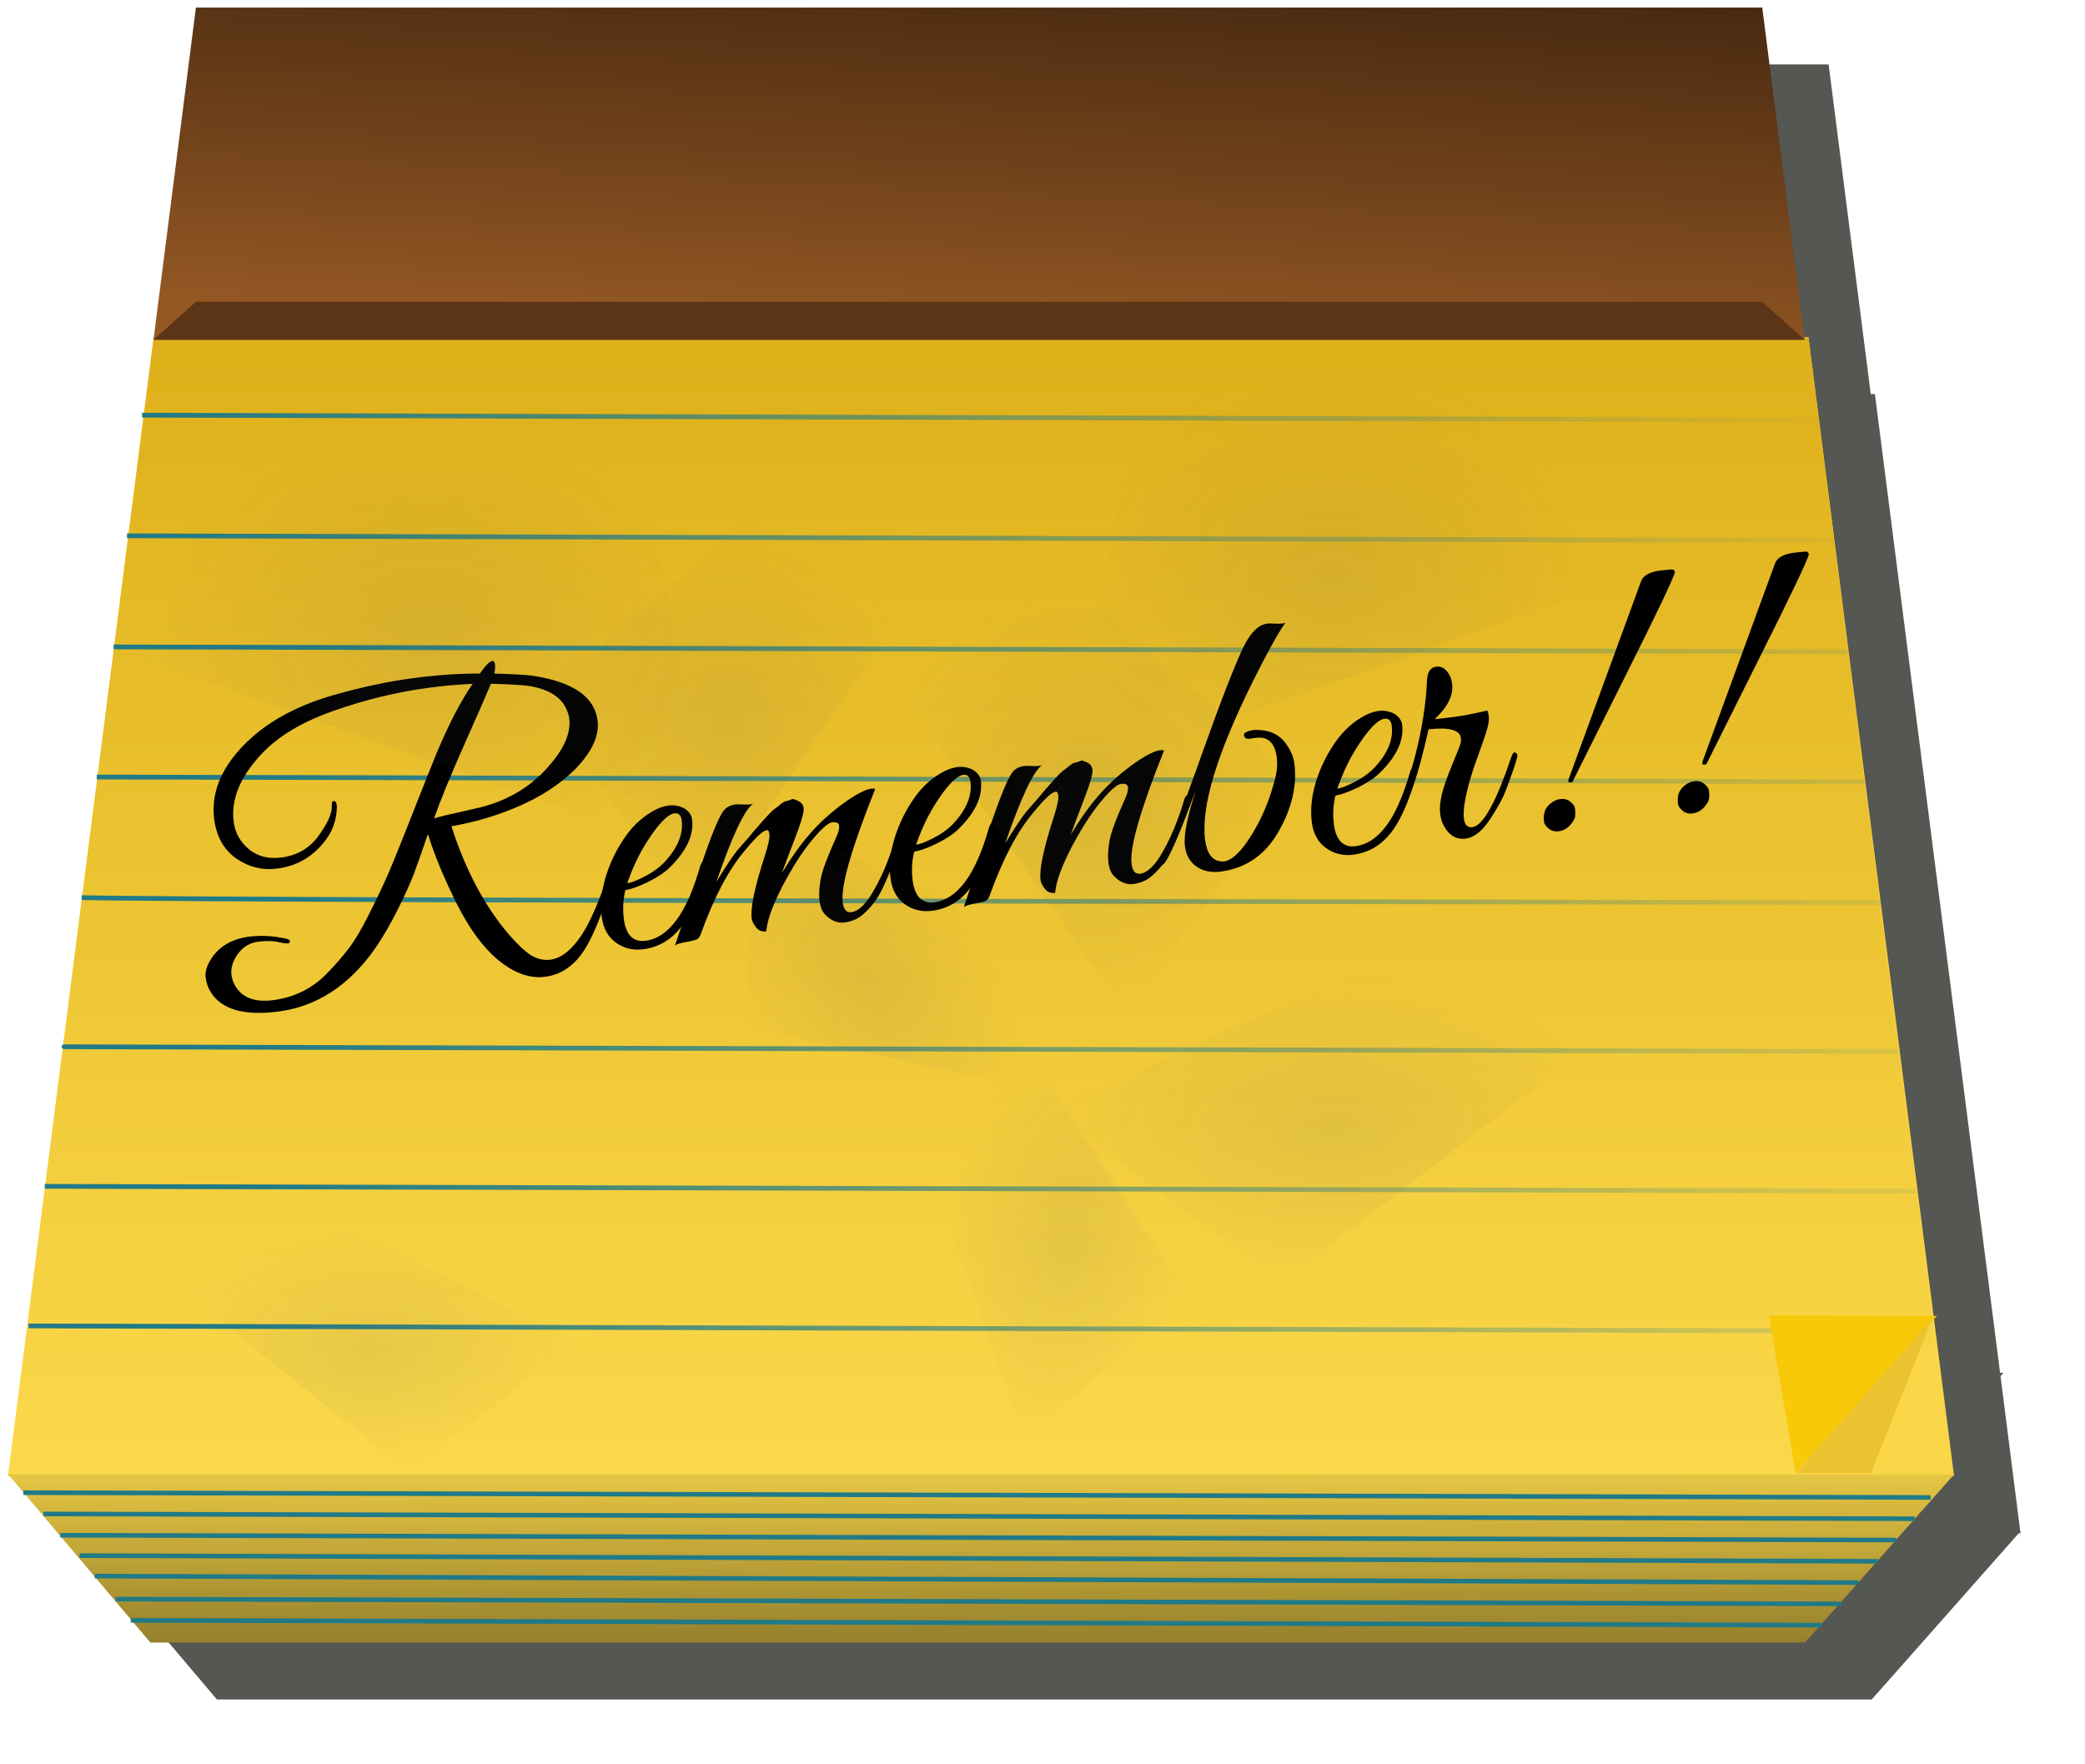 <?xml version="1.0" encoding="UTF-8"?>
<svg version="1.1" viewBox="0 0 439.28 371.63" xmlns="http://www.w3.org/2000/svg" xmlns:xlink="http://www.w3.org/1999/xlink">
<defs>
<linearGradient id="a">
<stop stop-color="#555753" offset="0"/>
<stop stop-color="#555753" stop-opacity="0" offset="1"/>
</linearGradient>
<linearGradient id="b">
<stop stop-color="#207a87" offset="0"/>
<stop stop-color="#207a87" stop-opacity="0" offset="1"/>
</linearGradient>
<linearGradient id="u" x1="267.85" x2="267.85" y1="252.36" y2="492.36" gradientUnits="userSpaceOnUse">
<stop stop-color="#deb01a" offset="0"/>
<stop stop-color="#fbd94b" offset="1"/>
</linearGradient>
<linearGradient id="t" x1="110.5" x2="504.08" y1="461.2" y2="461.2" gradientUnits="userSpaceOnUse" xlink:href="#b"/>
<linearGradient id="s" x1="116.03" x2="500.78" y1="431.79" y2="431.79" gradientUnits="userSpaceOnUse" xlink:href="#b"/>
<linearGradient id="r" x1="115.68" x2="503.25" y1="402.38" y2="402.38" gradientUnits="userSpaceOnUse" xlink:href="#b"/>
<linearGradient id="q" x1="118.15" x2="500.78" y1="370.97" y2="370.97" gradientUnits="userSpaceOnUse" xlink:href="#b"/>
<linearGradient id="p" x1="119.21" x2="506.79" y1="345.56" y2="345.56" gradientUnits="userSpaceOnUse" xlink:href="#b"/>
<linearGradient id="o" x1="125.58" x2="499.01" y1="318.15" y2="318.15" gradientUnits="userSpaceOnUse" xlink:href="#b"/>
<linearGradient id="n" x1="93.405" x2="465.42" y1="294.74" y2="294.74" gradientUnits="userSpaceOnUse" xlink:href="#b"/>
<linearGradient id="m" x1="90.93" x2="453.05" y1="269.33" y2="269.33" gradientUnits="userSpaceOnUse" xlink:href="#b"/>
<linearGradient id="l" x1="267.42" x2="263" y1="163.72" y2="253.1" gradientUnits="userSpaceOnUse">
<stop stop-color="#3e230e" offset="0"/>
<stop stop-color="#945824" offset="1"/>
</linearGradient>
<filter id="w" x="-.012" y="-.536" width="1.025" height="2.072" color-interpolation-filters="sRGB">
<feGaussianBlur stdDeviation="1.787"/>
</filter>
<linearGradient id="k" x1="267.85" x2="267.85" y1="252.36" y2="538.96" gradientTransform="matrix(-1 0 0 -.179 535.7 579.89)" gradientUnits="userSpaceOnUse">
<stop stop-color="#847127" offset="0"/>
<stop stop-color="#fad749" offset="1"/>
</linearGradient>
<filter id="v" color-interpolation-filters="sRGB">
<feGaussianBlur stdDeviation="5.659"/>
</filter>
<radialGradient id="j" cx="-197.99" cy="524.02" r="56.925" gradientTransform="matrix(1.043 0 0 .578 548.57 116.02)" gradientUnits="userSpaceOnUse" xlink:href="#a"/>
<radialGradient id="i" cx="-167.8" cy="416.03" r="53.95" gradientTransform="matrix(1.043 0 0 .806 516.92 -33.342)" gradientUnits="userSpaceOnUse" xlink:href="#a"/>
<radialGradient id="h" cx="-281.85" cy="441.76" r="38.229" gradientTransform="matrix(1.043 0 0 1.093 508.57 -150.08)" gradientUnits="userSpaceOnUse" xlink:href="#a"/>
<radialGradient id="g" cx="-167.8" cy="416.03" r="53.95" gradientTransform="matrix(-1.141 0 0 .881 -40.269 -50.752)" gradientUnits="userSpaceOnUse" xlink:href="#a"/>
<radialGradient id="f" cx="-281.85" cy="441.76" r="38.229" gradientTransform="matrix(-1.141 0 0 1.196 -31.139 -178.46)" gradientUnits="userSpaceOnUse" xlink:href="#a"/>
<radialGradient id="e" cx="-197.99" cy="524.02" r="56.925" gradientTransform="matrix(-.762 0 0 .445 -11.694 232.89)" gradientUnits="userSpaceOnUse" xlink:href="#a"/>
<radialGradient id="d" cx="-197.99" cy="524.02" r="56.925" gradientTransform="matrix(.108 -.742 .464 .053 64.208 268.66)" gradientUnits="userSpaceOnUse" xlink:href="#a"/>
<radialGradient id="c" cx="-197.99" cy="524.02" r="56.925" gradientTransform="matrix(.445 .603 -.367 .289 524.24 355.63)" gradientUnits="userSpaceOnUse" xlink:href="#a"/>
</defs>
<g transform="translate(-61.143 -181.36)">
<path d="m116.41 194.94-8.938 70-22.812 178.34-7.75 60.688h-0.062l0.031 0.062-0.031 0.344h0.344l25.688 30.344 3.969 4.687h348.62l3.25-3.656 27.75-31.375h0.375l-0.031-0.344 0.031-0.062h-0.062l-1.625-12.75-2.531-19.906 0.625-0.719h-0.719l-26.375-206.22h-0.875l-8.875-69.438h-330z" fill="#555753" filter="url(#v)"/>
<path d="m442.16 252.36h-348.63l-30.688 240h410l-1.68-13.14-29.007-226.86z" fill="#f9d748"/>
<path d="m442.16 252.36h-348.63l-30.688 240 376.47-0.53 29.599-28.109-26.757-211.36z" fill="url(#u)"/>
<path d="m102.42 182.95-8.938 70h347.88l-8.938-70h-330z" fill="url(#l)"/>
<path d="m92.829 527.41h348.63l31.395-35.443h-410l29.98 35.443z" fill="url(#k)"/>
<g transform="matrix(1.063 0 0 1 -14.41 -2)" fill="#babdb6" stroke="#207a87" stroke-width=".97px">
<path d="m75.701 497.83 378.03 1.01"/>
<path d="m79.692 502.31 370.88 1.01"/>
<path d="m83.019 506.8 363.89 1.01"/>
<path d="m86.845 511.1 356.41 1.187"/>
<path d="m89.838 515.41 349.59 1.364"/>
<path d="m93.997 520.25 342.1 1.01"/>
<path d="m96.991 524.73 335.12 1.01"/>
</g>
<path d="m91.077 268.83 352.63 1.01" fill="none" stroke="url(#m)" stroke-width="1px"/>
<path d="m87.895 294.24 360.06 1.01" fill="none" stroke="url(#n)" stroke-width="1px"/>
<path d="m85.066 317.65c16.617 0 365.36 1.01 365.36 1.01" fill="none" stroke="url(#o)" stroke-width="1px"/>
<path d="m81.531 345.06c18.385 0 372.43 1.01 372.43 1.01" fill="none" stroke="url(#p)" stroke-width="1px"/>
<path d="m78.349 370.47c31.113 0.707 379.15 1.01 379.15 1.01" fill="none" stroke="url(#q)" stroke-width="1px"/>
<path d="m74.813 401.88c-10.607 0 386.22 1.01 386.22 1.01" fill="none" stroke="url(#r)" stroke-width="1px"/>
<path d="m70.571 431.29 394.35 1.01" fill="none" stroke="url(#s)" stroke-width="1px"/>
<path d="m67.156 460.7 367.29 1.01" fill="none" stroke="url(#t)" stroke-width="1px"/>
<path d="m102.42 244.95-8.938 8h347.88l-8.938-8h-330z" fill="#5b3515" filter="url(#w)"/>
<path d="m469.24 458.59-35.456-0.151 5.643 33.268 29.813-33.117z" fill="#f8c908"/>
<path d="m439.64 491.63h15.733l12.831-32.441-28.565 32.441z" fill="#ebc230"/>
<g transform="matrix(.991 -.132 .132 .991 0 0)" stroke-linecap="round" stroke-opacity=".804" stroke-width="3">
<path d="m131.85 403.1q-3.665 3.991-8.471 3.991-4.724 0-9.122-4.561-4.398-4.643-7.33-13.195t-4.072-15.312q-2.606 5.213-4.072 7.982-1.466 2.688-4.317 6.923-2.851 4.235-5.946 7.656-9.611 10.344-21.747 10.344-10.995 0-13.683-5.946-0.652-1.385-0.652-3.176 0-1.873 1.873-3.991 3.014-3.339 8.308-3.339 3.584 0 7.575 1.385 1.059 0.407 0.814 0.896-0.244 0.489-2.118-0.244t-4.561-0.733q-2.606 0-4.561 2.036-1.873 2.036-1.873 4.235 0 0.977 0.407 2.118 1.629 4.235 7.656 4.235 6.679 0 11.81-3.991 2.932-2.28 5.294-4.643 2.362-2.362 5.05-6.353 4.235-6.109 7.167-11.321 3.014-5.294 6.434-11.484 3.502-6.271 5.131-9.122 5.213-8.878 9.529-13.602-4.561-0.407-9.122-0.407-10.425 0-20.769 2.199-10.262 2.118-16.29 7.086-7.575 6.271-7.575 13.357 0 3.421 2.443 6.109 2.443 2.606 6.597 2.606 5.05 0 8.389-3.584 3.339-3.584 3.502-5.701 0.081-1.059 0.489-1.059 0.652 0 0.57 1.222-0.57 3.909-3.176 6.597-4.561 4.724-10.914 4.724-4.805 0-8.389-3.258-3.502-3.258-3.502-8.715 0-8.063 7.819-14.416 7.9-6.434 20.688-8.308 9.122-1.303 16.778-1.303 7.737 0 14.253 0.896 2.118-2.28 2.932-2.28 0.489 0 0.489 0.814 0 0.733-0.407 1.873 6.027 0.977 8.063 1.548 12.217 3.584 12.217 11.077 0 4.805-5.946 9.529-7.493 5.783-20.036 7.819-3.584 0.57-7.493 0.733 2.606 14.416 9.041 24.271 2.199 3.339 3.991 4.887 1.873 1.466 3.991 1.466 2.932 0 6.19-3.258 3.339-3.258 7.656-11.891 0.652-1.222 1.303-1.222 0.652 0 0.081 1.222-4.724 10.588-8.389 14.579zm3.747-49.357q0-0.652-0.163-1.303-0.896-4.561-7.249-6.516-1.955-0.57-7.982-1.548-1.466 2.525-7.167 11.81-5.701 9.285-8.471 14.742 1.792-0.326 5.213-0.57 3.502-0.326 5.05-0.489 9.285-1.14 15.801-7.249 4.968-4.561 4.968-8.878z" style=""/>
<path d="m142.56 391.21q-1.14 2.769-1.14 6.19 0 2.28 0.977 3.665 1.059 1.303 2.932 1.303 7.412 0 13.439-13.928 0.57-1.303 1.385-1.14 0.326 0.081 0.326 0.407 0 0.326-1.873 4.317-1.792 3.909-3.665 6.353-4.154 5.701-10.262 5.701-3.258 0-5.538-2.118-2.28-2.118-2.28-5.783t1.71-7.737q1.792-4.154 4.805-7.656 3.014-3.584 6.923-5.213 1.873-0.814 3.584-0.814 1.71 0 3.176 0.977 1.385 1.14 1.385 2.525 0 4.887-5.864 9.367-1.792 1.385-5.05 2.525-3.258 1.059-4.968 1.059zm13.683-13.032q0-1.629-1.303-1.629-2.28 0-6.923 5.62-2.769 3.421-4.887 7.656 1.385 0 3.991-0.977 2.688-0.977 4.643-2.606 4.48-3.828 4.48-8.063z" style=""/>
<path d="m197.54 377.04q-9.937 17.674-9.937 22.805 0 2.28 1.548 2.28 1.955 0 4.48-2.932 3.828-4.643 6.679-11.158 0.489-1.14 0.977-0.896 0.489 0.244 0.489 0.652t-0.814 2.036q-0.814 1.629-1.303 2.606-0.489 0.977-2.199 3.747-1.629 2.769-2.851 4.072-1.14 1.303-3.014 2.606-1.792 1.222-4.154 1.222-2.28 0-3.909-2.28-0.733-1.059-0.733-2.851 0-1.873 0.814-4.48t4.48-8.471q0.896-1.466 0.896-2.28 0-0.896-1.385-0.896-1.303 0-4.805 3.258t-7.412 8.796q-3.828 5.538-4.561 8.878-1.385 0-2.036-1.14-0.652-1.14-0.652-1.955 0-3.339 4.48-12.706 1.466-3.095 1.548-4.154 0.081-1.14-0.326-1.14-0.326-0.082-0.977 0.244-1.466 0.733-4.48 3.584-5.701 5.213-11.24 15.882-0.407 0.896-1.059 1.14-0.57 0.163-2.362 0.244-1.792 0.081-2.362 0.407 1.466-2.851 5.131-10.67 6.597-14.009 8.796-16.127 0.977-0.977 2.688-0.977 0.326 0 1.629 0.244 1.385 0.244 2.036 0.081-3.014 1.629-9.855 15.312 3.828-4.724 5.457-6.19 1.71-1.466 2.525-2.199 0.814-0.733 1.222-1.14 0.489-0.407 1.303-1.14 0.896-0.814 1.303-1.14 0.489-0.407 1.303-1.059 0.814-0.652 1.222-0.814 0.489-0.244 1.222-0.733 0.814-0.489 1.14-0.489 0.407 0 1.059-0.163 0.652-0.244 0.896 0.082 1.629 0.652 1.629 2.036 0 1.222-2.769 6.271-2.769 5.05-3.584 6.679 3.584-4.48 6.842-7.33 3.258-2.932 7.656-5.376 4.48-2.443 6.516-2.443 0.489 0 0.814 0.163z" style=""/>
<path d="m203.96 391.21q-1.14 2.769-1.14 6.19 0 2.28 0.977 3.665 1.059 1.303 2.932 1.303 7.412 0 13.439-13.928 0.57-1.303 1.385-1.14 0.326 0.081 0.326 0.407 0 0.326-1.873 4.317-1.792 3.909-3.665 6.353-4.154 5.701-10.262 5.701-3.258 0-5.538-2.118-2.28-2.118-2.28-5.783t1.71-7.737q1.792-4.154 4.805-7.656 3.014-3.584 6.923-5.213 1.873-0.814 3.584-0.814 1.71 0 3.176 0.977 1.385 1.14 1.385 2.525 0 4.887-5.864 9.367-1.792 1.385-5.05 2.525-3.258 1.059-4.968 1.059zm13.683-13.032q0-1.629-1.303-1.629-2.28 0-6.923 5.62-2.769 3.421-4.887 7.656 1.385 0 3.991-0.977 2.688-0.977 4.643-2.606 4.48-3.828 4.48-8.063z" style=""/>
<path d="m258.95 377.04q-9.937 17.674-9.937 22.805 0 2.28 1.548 2.28 1.955 0 4.48-2.932 3.828-4.643 6.679-11.158 0.489-1.14 0.977-0.896 0.489 0.244 0.489 0.652t-0.814 2.036q-0.814 1.629-1.303 2.606-0.489 0.977-2.199 3.747-1.629 2.769-2.851 4.072-1.14 1.303-3.014 2.606-1.792 1.222-4.154 1.222-2.28 0-3.909-2.28-0.733-1.059-0.733-2.851 0-1.873 0.814-4.48t4.48-8.471q0.896-1.466 0.896-2.28 0-0.896-1.385-0.896-1.303 0-4.805 3.258-3.502 3.258-7.412 8.796-3.828 5.538-4.561 8.878-1.385 0-2.036-1.14-0.652-1.14-0.652-1.955 0-3.339 4.48-12.706 1.466-3.095 1.548-4.154 0.081-1.14-0.326-1.14-0.326-0.082-0.977 0.244-1.466 0.733-4.48 3.584-5.701 5.213-11.24 15.882-0.407 0.896-1.059 1.14-0.57 0.163-2.362 0.244-1.792 0.081-2.362 0.407 1.466-2.851 5.131-10.67 6.597-14.009 8.796-16.127 0.977-0.977 2.688-0.977 0.326 0 1.629 0.244 1.385 0.244 2.036 0.081-3.014 1.629-9.855 15.312 3.828-4.724 5.457-6.19 1.71-1.466 2.525-2.199t1.222-1.14q0.489-0.407 1.303-1.14 0.896-0.814 1.303-1.14 0.489-0.407 1.303-1.059t1.222-0.814q0.489-0.244 1.222-0.733 0.814-0.489 1.14-0.489 0.407 0 1.059-0.163 0.652-0.244 0.896 0.082 1.629 0.652 1.629 2.036 0 1.222-2.769 6.271-2.769 5.05-3.584 6.679 3.584-4.48 6.842-7.33 3.258-2.932 7.656-5.376 4.48-2.443 6.516-2.443 0.489 0 0.814 0.163z" style=""/>
<path d="m282.31 381.6q0-4.643-3.828-4.643-0.326 0-0.652 0-1.466 0.163-1.71-0.57t0.733-0.977 2.118-0.082q4.235 0.652 5.783 3.991 1.059 2.036 1.059 3.991 0 7.005-5.131 13.765-5.131 6.842-13.276 6.842-3.014 0-4.887-1.71t-1.873-4.561q0-3.421 3.909-11.566-6.679 12.624-8.633 14.498-0.814 0.733-0.814-0.489 0-0.244 0.163-0.57 2.851-3.747 11.321-20.362 8.552-16.615 11.973-21.747 2.769-3.991 5.376-3.991 0 0 0.081 0h0.407q0.081 0 1.385 0.244 1.385 0.244 2.036 0.082-2.688 2.851-8.471 11.403-14.335 21.258-14.335 31.765 0 4.317 2.769 4.887 0.244 0.082 0.57 0.082 2.525 0 6.271-4.48 3.828-4.561 6.271-10.344 1.385-3.014 1.385-5.457z" style=""/>
<path d="m293.52 391.21q-1.14 2.769-1.14 6.19 0 2.28 0.977 3.665 1.059 1.303 2.932 1.303 7.412 0 13.439-13.928 0.57-1.303 1.385-1.14 0.326 0.081 0.326 0.407 0 0.326-1.873 4.317-1.792 3.909-3.665 6.353-4.154 5.701-10.262 5.701-3.258 0-5.538-2.118-2.28-2.118-2.28-5.783t1.71-7.737q1.792-4.154 4.805-7.656 3.014-3.584 6.923-5.213 1.873-0.814 3.584-0.814 1.71 0 3.176 0.977 1.385 1.14 1.385 2.525 0 4.887-5.864 9.367-1.792 1.385-5.05 2.525-3.258 1.059-4.968 1.059zm13.683-13.032q0-1.629-1.303-1.629-2.28 0-6.923 5.62-2.769 3.421-4.887 7.656 1.385 0 3.991-0.977 2.688-0.977 4.643-2.606 4.48-3.828 4.48-8.063z" style=""/>
<path d="m320.98 371.1q0 3.665-4.643 6.923 1.629 0.081 4.317 0.081 2.769 0 6.923-0.407 0.163 0.244 0.163 1.303t-0.977 3.176q-0.977 2.036-1.792 3.584-0.733 1.466-1.466 2.851-0.652 1.303-1.548 3.258-0.814 1.955-1.385 3.584-2.036 6.19 0.652 6.19 3.421 0 10.1-13.602 0.57-1.059 0.896-0.814 0.407 0.244 0.407 0.652 0 0.326-1.059 2.525-1.059 2.118-2.28 4.398t-3.828 5.294q-3.095 3.747-5.946 3.747-3.176 0-4.398-3.828-0.244-0.733-0.244-2.199t0.896-3.909q0.977-2.443 3.014-5.946 2.036-3.502 2.28-4.072 0.244-0.652 0.244-1.222 0-2.525-6.516-2.688l-0.977 2.606q-5.131 13.439-9.855 18-0.814 0.733-0.814-0.489 0-0.244 0.163-0.57 4.561-6.027 7.9-14.253 3.339-8.226 4.643-15.638 0.489-2.525 2.28-2.525 1.792 0 2.606 2.28 0.244 0.733 0.244 1.71z" style=""/>
<path d="m367.54 353.26 2.525 0.081 0.407 0.163 0.163 0.489q-0.733 1.955-13.765 21.095-12.95 19.14-13.52 19.955l-0.814-0.081 0.081-0.57 20.688-39.421q0.896-1.71 4.235-1.71zm-25.819 50.661q-1.14 0.977-2.525 0.977t-2.118-0.896q-0.733-0.814-0.733-1.466 0-2.199 1.303-3.258t2.688-1.059q1.385 0 2.118 0.896 0.733 0.814 0.733 1.466 0 0.652-0.163 1.548-0.163 0.814-1.303 1.792z" style=""/>
<path d="m396.02 353.26 2.525 0.081 0.407 0.163 0.163 0.489q-0.733 1.955-13.765 21.095-12.95 19.14-13.52 19.955l-0.814-0.081 0.081-0.57 20.688-39.421q0.896-1.71 4.235-1.71zm-25.819 50.661q-1.14 0.977-2.525 0.977t-2.118-0.896q-0.733-0.814-0.733-1.466 0-2.199 1.303-3.258 1.303-1.059 2.688-1.059t2.118 0.896q0.733 0.814 0.733 1.466 0 0.652-0.163 1.548-0.163 0.814-1.303 1.792z" style=""/>
</g>
<path d="m301.19 266.16 78.013-7.801 18.946 46.808-112.56 40.121 15.603-79.128z" fill="url(#i)" opacity=".102"/>
<path d="m174.66 328.66 43.36-37.606 36.401 15.012-47.23 68.571-32.531-45.976z" fill="url(#h)" opacity=".102"/>
<path d="m282.65 415.37 64.566-29.583 54.202 11.809-70.328 53.942-48.44-36.168z" fill="url(#j)" opacity=".102"/>
<path d="m195.73 276.9-85.344-8.534-20.726 51.206 123.14 43.891-17.069-86.563z" fill="url(#g)" opacity=".102"/>
<path d="m334.15 345.27-47.435-41.14-39.821 16.423 51.668 75.014 35.588-50.297z" fill="url(#f)" opacity=".102"/>
<path d="m182.64 463.79-47.184-22.819-39.611 9.109 51.395 41.607 35.4-27.898z" fill="url(#e)" opacity=".102"/>
<path d="m277.17 485.14-17.085-48.612 15.095-37.454 36.057 54.939-34.067 31.127z" fill="url(#d)" opacity=".102"/>
<path d="m220.6 351.7 46.348 22.514 15.632 37.233-64.279-13.658 2.3-46.089z" fill="url(#c)" opacity=".102"/>
</g>
</svg>
